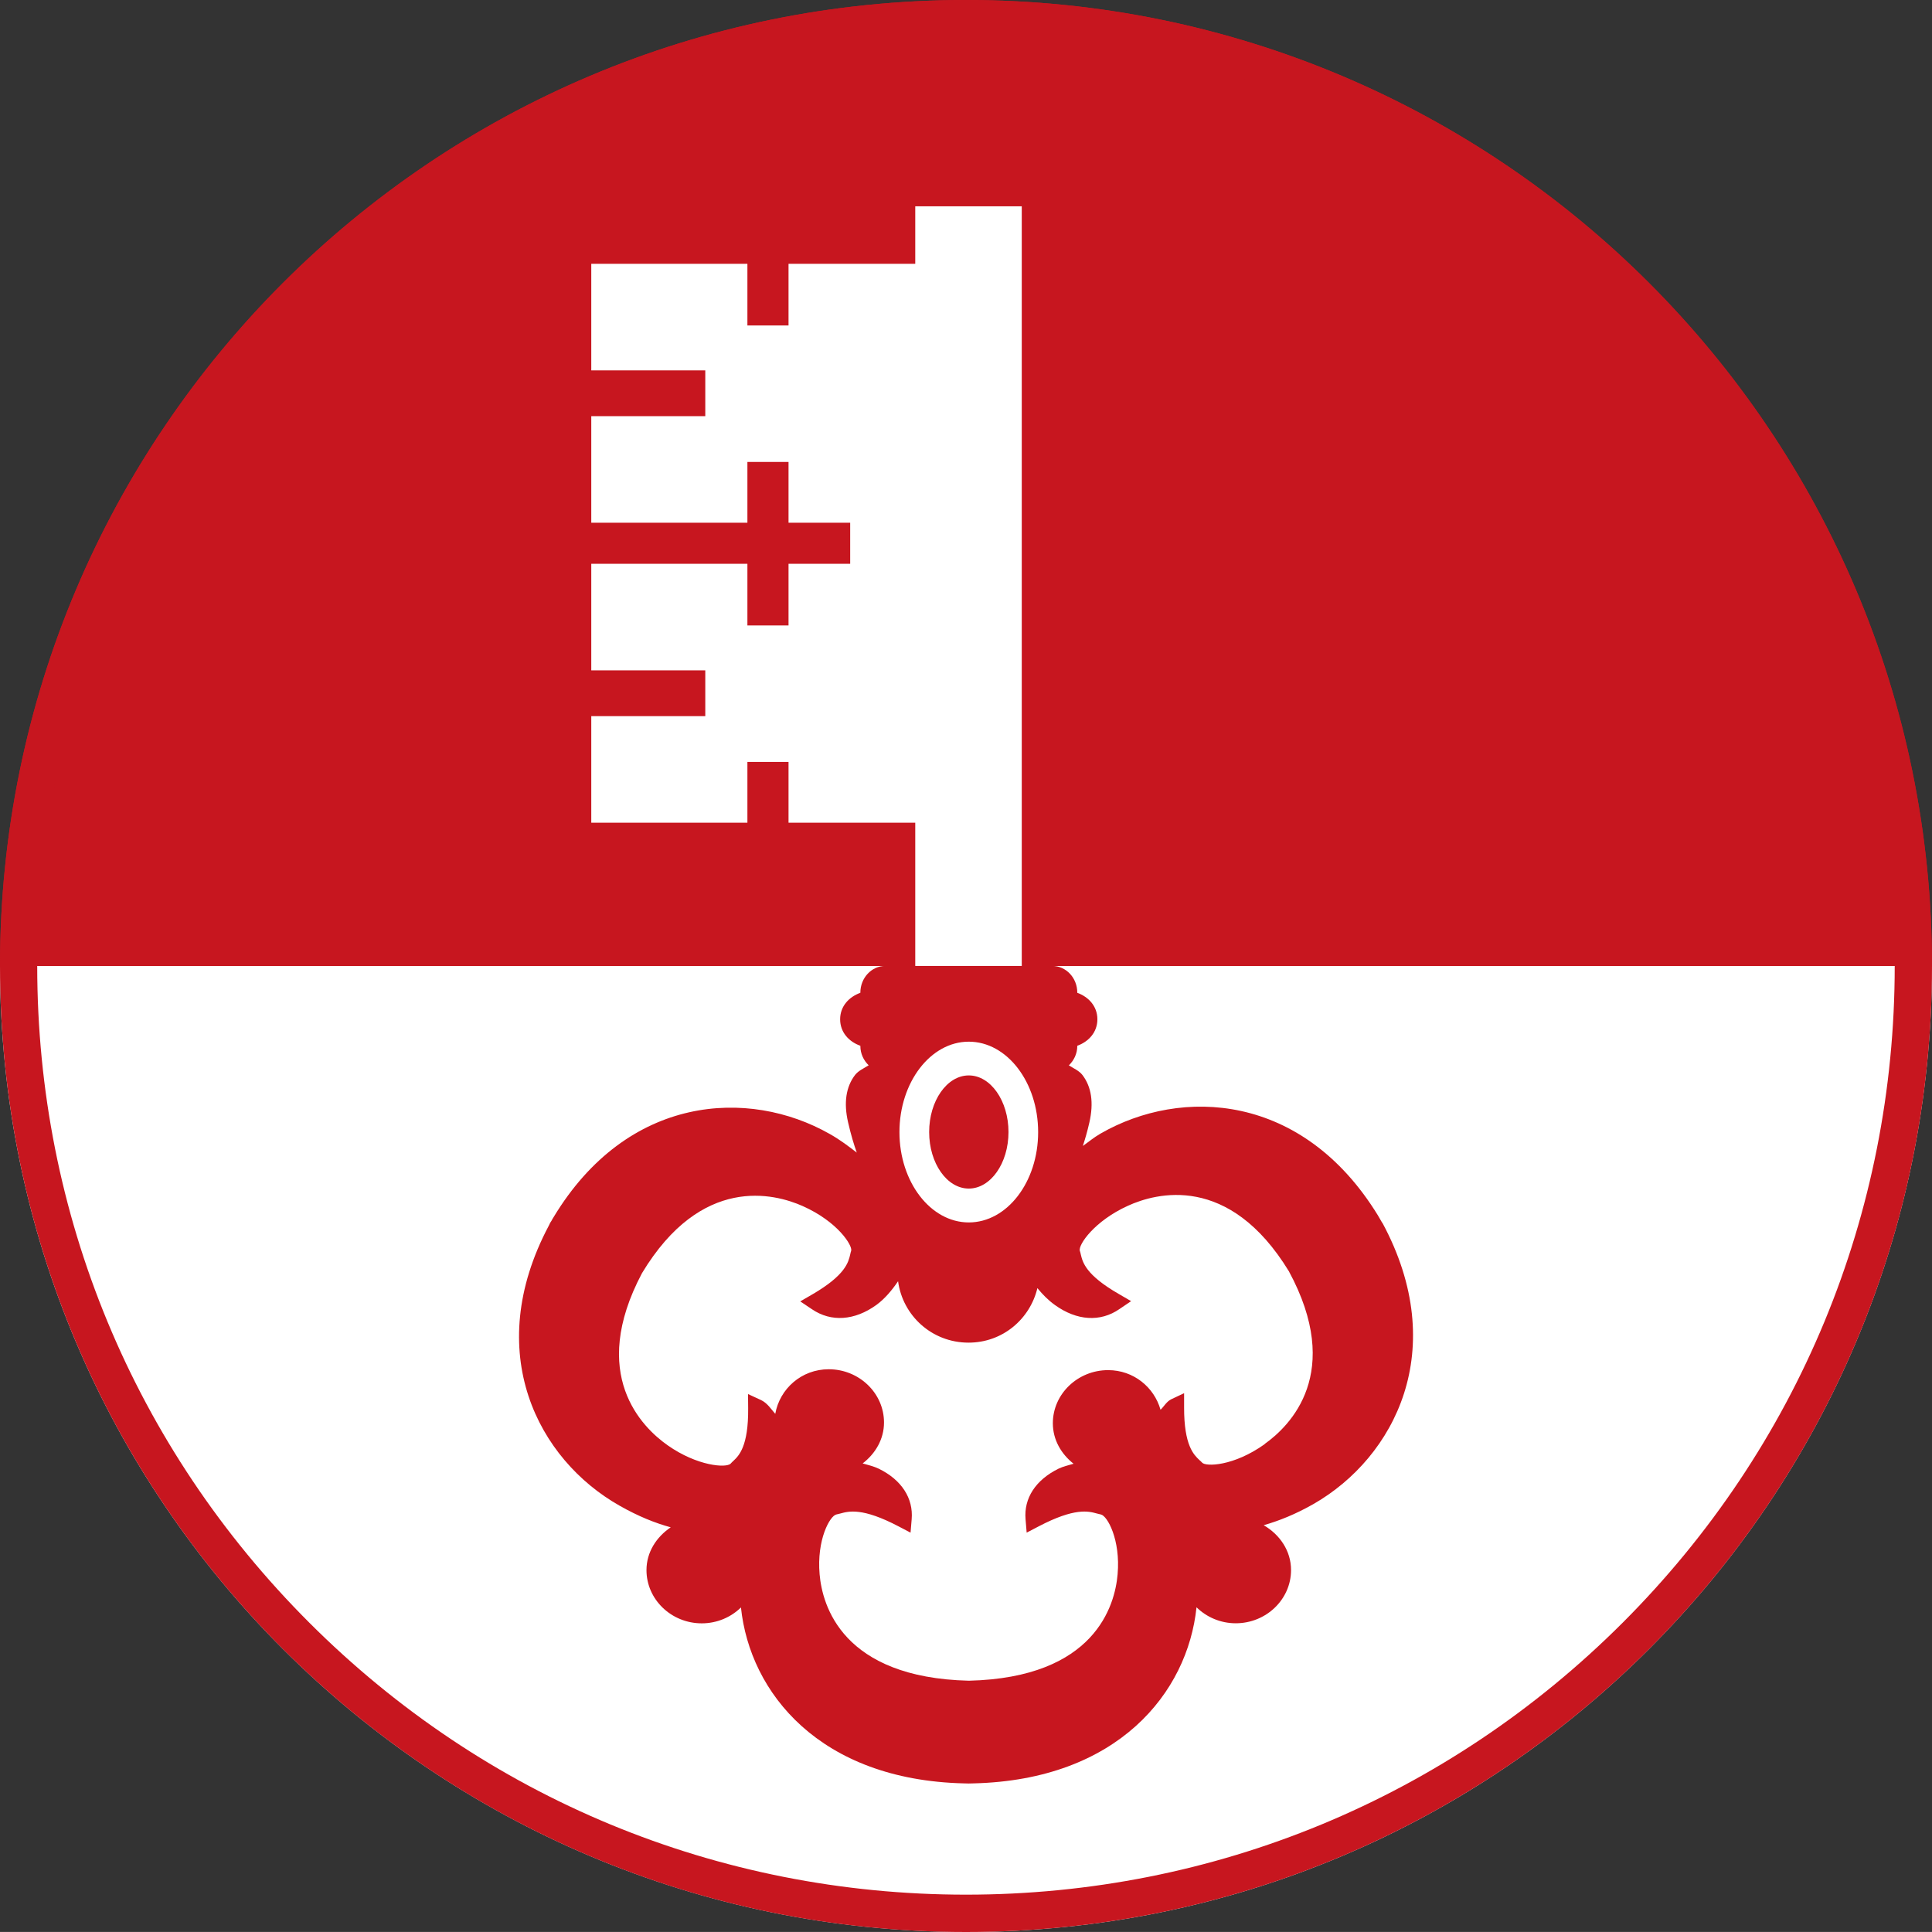 <?xml version="1.0" encoding="UTF-8"?>
<svg xmlns="http://www.w3.org/2000/svg" id="Ebene_3" data-name="Ebene 3" viewBox="0 0 311.46 311.45">
  <rect x="0" y="0" width="311.46" height="311.45" fill="#333333" stroke="none"/>
  <defs>
    <style>
      .cls-1 {
        fill: #c7161f;
      }

      .cls-2 {
        fill: #fff;
      }
    </style>
  </defs>
  <g>
    <path class="cls-2" d="M155.73,311.45C69.72,311.45,0,241.73,0,155.73h311.45c0,86.01-69.72,155.73-155.73,155.73Z"></path>
    <path class="cls-1" d="M0,155.73C0,69.72,69.72,0,155.73,0s155.73,69.72,155.73,155.73H0Z"></path>
    <polygon class="cls-2" points="147.55 33.26 147.55 42.53 127.12 42.53 127.12 42.53 127.12 52.47 120.49 52.47 120.49 42.53 95.32 42.53 95.32 42.53 95.32 59.71 95.32 59.71 113.7 59.71 113.7 67.09 95.32 67.09 95.32 67.09 95.32 84.27 95.32 84.27 120.49 84.27 120.49 74.47 127.12 74.47 127.12 84.27 127.12 84.27 137.06 84.27 137.06 90.89 127.12 90.89 127.12 90.89 127.12 100.83 120.49 100.83 120.49 90.89 95.32 90.89 95.32 90.89 95.32 108.07 95.32 108.07 113.7 108.07 113.7 115.45 95.32 115.45 95.32 115.45 95.32 132.63 95.32 132.63 120.49 132.63 120.49 122.83 127.12 122.83 127.12 132.63 127.12 132.63 147.55 132.63 147.55 155.73 164.72 155.73 164.72 33.26 147.55 33.26"></polygon>
    <g>
      <path class="cls-1" d="M156.18,191.61c3.52,0,6.4-4.08,6.4-9.11s-2.88-9.13-6.4-9.13-6.39,4.1-6.39,9.13,2.87,9.11,6.39,9.11Z"></path>
      <path class="cls-1" d="M222.84,197.15l-.72-1.24c-12.14-19.76-31.68-20.65-44.69-13.17-1.14.66-1.91,1.33-2.86,2,.35-1.08.7-2.25,1.05-3.79.72-3.15.35-5.74-1.13-7.66-.52-.67-1.41-1.06-2.18-1.54.81-.79,1.36-1.87,1.36-3.13,0-.01,0-.02,0-.03,1.79-.65,3.24-2.14,3.24-4.27s-1.45-3.62-3.24-4.27c0-.01,0-.02,0-.03,0-2.37-1.81-4.3-4.03-4.3h-26.93c-2.2,0-4.01,1.93-4.01,4.3,0,.01,0,.02,0,.03-1.8.65-3.26,2.14-3.26,4.27s1.45,3.63,3.26,4.27c0,.01,0,.02,0,.03,0,1.25.53,2.33,1.34,3.12-.77.48-1.67.88-2.19,1.55-1.48,1.93-1.85,4.51-1.13,7.64.48,2.09.94,3.57,1.4,4.88-1.32-1.01-2.63-2.03-4.37-3.01-13.05-7.41-32.59-6.36-44.53,13.46,0,0-.31.49-.31.54-.18.23-.43.76-.43.78-10.85,20.44-1.71,37.73,11.38,45.14,3.05,1.74,5.81,2.83,8.27,3.5-2.3,1.55-3.91,4-3.91,6.9,0,4.73,4.01,8.58,8.91,8.58,2.47,0,4.7-.98,6.32-2.56,1.44,13.79,12.73,27.8,35.92,28.36l.8.02.78-.02c23.22-.56,34.51-14.59,35.94-28.39,1.62,1.59,3.86,2.58,6.33,2.58,4.9,0,8.91-3.85,8.91-8.58,0-3.11-1.83-5.73-4.41-7.23,2.41-.69,5.1-1.74,8.09-3.45,13.03-7.51,22.05-24.87,11.05-45.29ZM156.18,167.93c6.17,0,11.18,6.54,11.18,14.58s-5.01,14.56-11.18,14.56-11.18-6.54-11.18-14.56,5.01-14.58,11.18-14.58ZM203.9,232.8c-5.04,3.6-9.53,3.66-10.11,2.99-.12-.14-.27-.27-.45-.43-.86-.82-2.47-2.31-2.45-8.48v-2.28l-2.06.97c-.78.38-1.15,1.14-1.74,1.7-1.03-3.64-4.35-6.39-8.45-6.39-4.9,0-8.91,3.85-8.91,8.56,0,2.67,1.35,4.96,3.34,6.53-.83.25-1.71.45-2.43.8-3.68,1.81-5.6,4.76-5.31,8.15l.18,2.16,1.93-1.01c5.83-3.05,8.03-2.45,9.37-2.08.25.06.47.12.66.16,1.05.21,3.19,4.08,2.7,9.65-.43,5-3.64,16.67-23.98,17.15-20.42-.49-23.63-12.15-24.06-17.15-.49-5.56,1.65-9.43,2.7-9.65.19-.04.41-.1.66-.16,1.34-.37,3.56-.97,9.37,2.08l1.93,1.01.18-2.16c.29-3.38-1.63-6.36-5.31-8.15-.77-.37-1.7-.6-2.59-.85,2.04-1.57,3.44-3.89,3.44-6.6,0-4.73-4.01-8.58-8.91-8.58-4.4,0-7.9,3.15-8.62,7.19-.71-.81-1.28-1.75-2.33-2.24l-2.06-.95.02,2.28c.06,6.18-1.52,7.68-2.37,8.48-.18.16-.31.29-.45.45-.7.74-5.39.41-10.17-2.96-4.12-2.9-12.78-11.4-4.12-27.75,9.59-15.89,21.33-12.84,25.9-10.81,5.68,2.53,8.05,6.38,7.82,7.2-.06.18-.12.39-.16.62-.29,1.23-.76,3.31-6.07,6.4l-1.98,1.15,1.91,1.28c3.07,2.08,6.86,1.83,10.38-.72,1.31-.96,2.47-2.32,3.48-3.81.74,5.54,5.45,9.9,11.36,9.9,5.5,0,9.9-3.8,11.1-8.79.86,1.06,1.81,2,2.82,2.72,3.54,2.55,7.33,2.78,10.4.66l1.89-1.28-1.98-1.15c-5.37-3.09-5.83-5.13-6.13-6.36-.04-.23-.1-.43-.16-.6-.29-.97,2.37-4.82,7.72-7.25,4.57-2.1,16.32-5.27,25.98,10.54,8.85,16.37.21,24.93-3.91,27.85Z"></path>
    </g>
  </g>
  <path class="cls-1" d="M155.73,6c39.99,0,77.59,15.57,105.87,43.85,28.28,28.28,43.85,65.88,43.85,105.87s-15.57,77.59-43.85,105.87-65.88,43.85-105.87,43.85-77.59-15.57-105.87-43.85C21.57,233.32,6,195.72,6,155.73s15.57-77.59,43.85-105.87C78.13,21.57,115.73,6,155.73,6M155.73,0C69.72,0,0,69.72,0,155.73s69.72,155.73,155.73,155.73,155.73-69.72,155.73-155.73S241.73,0,155.73,0h0Z"></path>
</svg>
